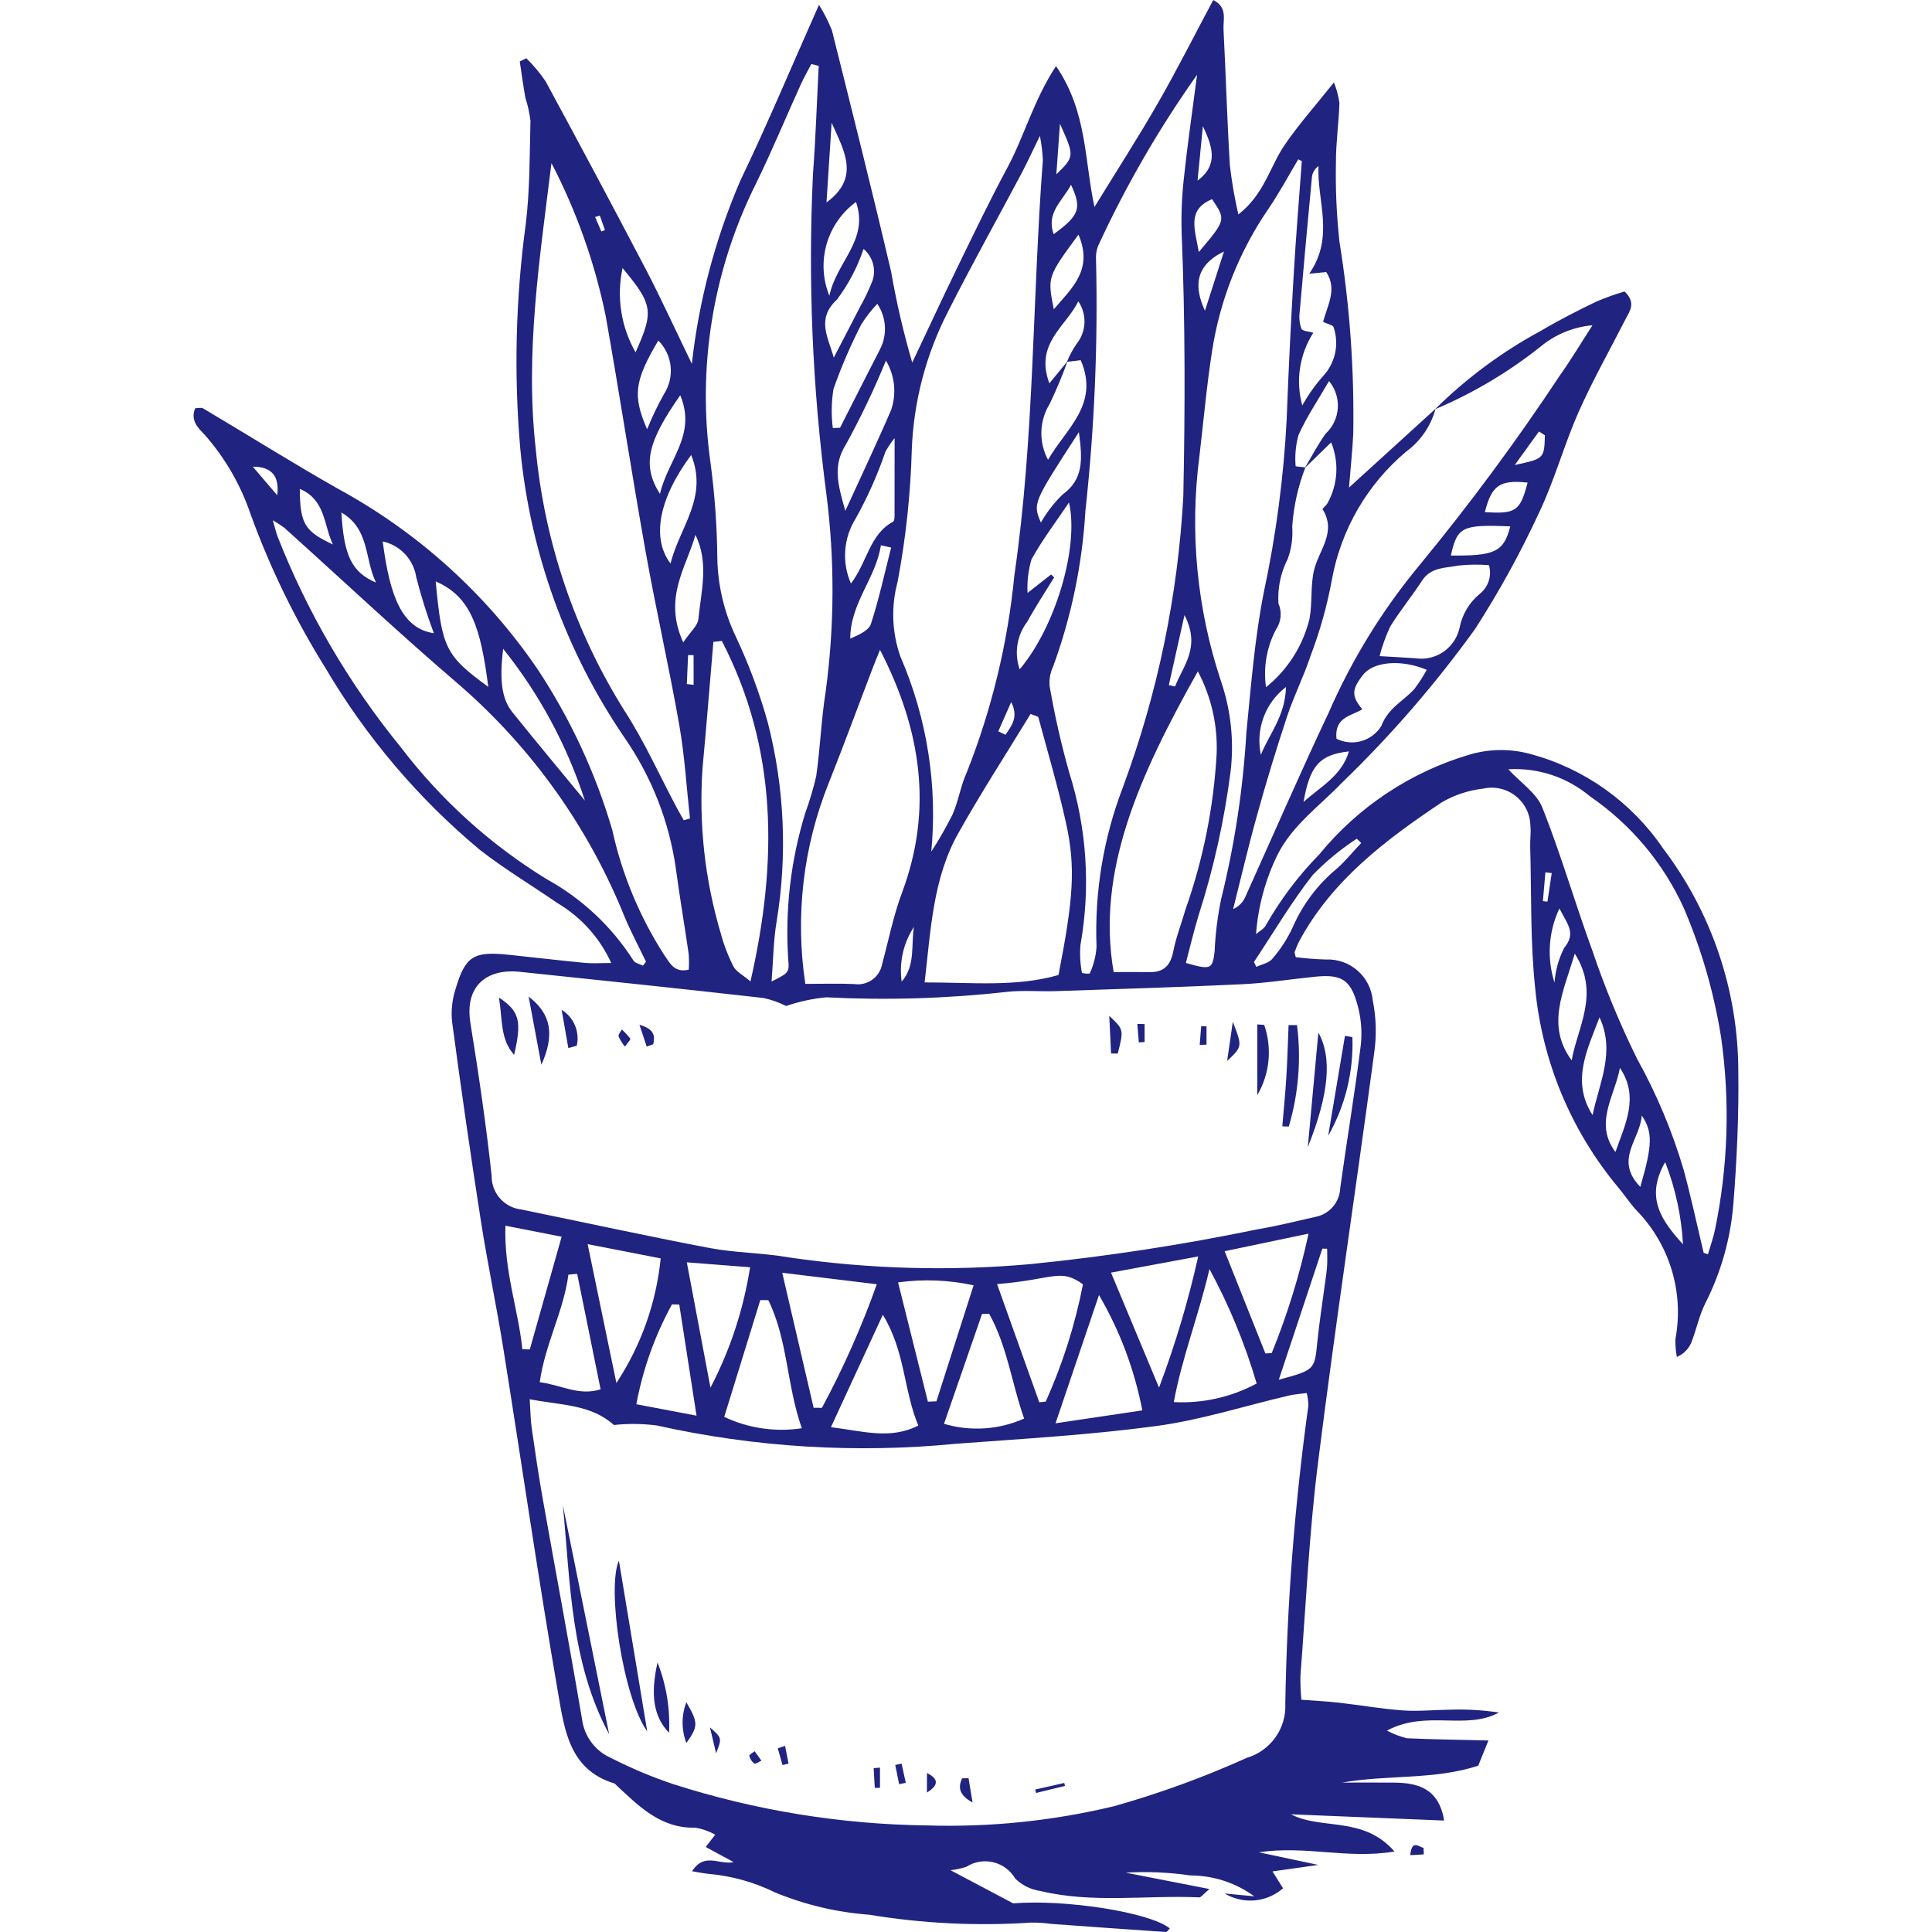 <?xml version="1.0" encoding="UTF-8"?>
<svg width="1200pt" height="1200pt" version="1.1" viewBox="0 0 1200 1200" xmlns="http://www.w3.org/2000/svg">
 <g fill="#202380">
  <path d="m891.33 254.2c19.566-19.371 41.809-35.836 66.055-48.891 10.98-6.512 22.41-12.312 33.902-17.883 5.789-2.473 11.715-4.602 17.754-6.387 7.57 7.246 3.012 12.465 0.305 17.781-9.723 19.086-20.309 37.789-28.961 57.352-9.004 20.367-14.84 42.18-24.43 62.227l-0.004 0.004c-11.562 25.008-24.859 49.184-39.789 72.344-24.621 34.164-52.242 66.062-82.535 95.316-13.871 14.465-30.773 26.27-40.172 44.883v0.004c-7.527 15.426-12.043 32.145-13.305 49.262 2.125-1.898 5.148-3.387 6.234-5.762 9.07-15.922 20.152-30.609 32.98-43.695 24.184-29.578 56.707-51.195 93.34-62.039 12.371-3.66 25.516-3.789 37.957-0.375 33.477 9.035 62.613 29.758 82.137 58.414 30.309 39.82 46.777 88.453 46.895 138.5 0.383 27.508-0.902 55.121-3.07 82.555-1.723 21.457-7.621 42.371-17.371 61.562-3.824 7.586-5.527 16.215-8.625 24.203v-0.004c-1.66 4.184-4.941 7.516-9.098 9.242-0.719-3.688-1.012-7.445-0.875-11.203 5.398-28.914-3.586-58.645-24.094-79.734-4.188-4.441-7.527-9.676-11.461-14.375v0.004c-29.277-35.074-47.25-78.191-51.559-123.68-3.137-29.141-2.258-58.719-3.113-88.105-0.125-4.281 0.613-8.629 0.129-12.852l0.004 0.004c-0.125-7.219-3.488-13.996-9.156-18.465-5.668-4.469-13.047-6.152-20.094-4.59-9.129 1.031-17.941 3.949-25.883 8.57-34.719 23.266-68.059 48.27-88.504 86.293-1.082 2.156-2.012 4.383-2.789 6.664-0.172 0.465 0.227 1.145 0.695 3.16v0.004c6.207 0.801 12.445 1.289 18.699 1.457 7.184-0.32 14.211 2.133 19.633 6.859 5.418 4.723 8.812 11.348 9.477 18.508 2.16 10.789 2.457 21.867 0.879 32.758-11.426 85.039-24.277 169.89-34.949 255.02-5.481 43.707-7.438 87.855-10.855 131.81-0.066 4.945 0.129 9.891 0.586 14.816 7.934 0.605 15.602 0.957 23.215 1.82 13.258 1.5 26.438 3.848 39.727 4.809 9.672 0.703 19.461-0.336 29.203-0.441 10.23-0.352 20.473 0.234 30.594 1.75-20.723 11.273-44.957-1.875-69.59 11.223v0.004c3.934 2.106 8.117 3.711 12.453 4.769 16.359 0.73 32.738 0.941 50.586 1.367l-6.336 15.66c-27.18 8.949-56.25 5.496-84.555 10.5 10.789 0 21.578-0.082 32.367 0.02 15.004 0.145 27.727 3.715 31.02 23.559l-95.137-3.875c19.188 9.965 44.75 0.746 64.301 23.09-29.371 4.938-54.828-3.906-84.301 0.504l36.953 7.836c-10.832 1.535-19.199 2.723-28.434 4.035l6.547 10.48-0.004-0.004c-4.918 4.312-11.078 6.949-17.594 7.531-6.516 0.578-13.047-0.926-18.652-4.301l18.387 1.758c-11.512-8.402-25.395-12.941-39.648-12.961-13.316-1.945-26.797-2.527-40.23-1.734 16.402 3.207 32.809 6.41 51.996 10.16-3.93 3.328-5.148 5.242-6.281 5.191-32.852-1.484-66.004 3.859-98.535-3.93-5.926-0.832-11.43-3.523-15.727-7.684-2.965-5.121-7.894-8.801-13.645-10.191s-11.82-0.371-16.797 2.828c-3.184 1.043-6.469 1.75-9.801 2.109l38.918 20.586c32.16-2.598 84.727 5.406 97.289 15.574-0.824 0.773-1.699 2.266-2.469 2.215-23.695-1.582-47.383-3.312-71.07-5.019-4.234-0.609-8.508-0.883-12.789-0.816-33.531 2.227-67.211 0.582-100.37-4.891-20.125-1.48-39.887-6.164-58.539-13.871-12.984-6.379-27.043-10.285-41.453-11.52-2.953-0.324-5.879-0.934-10.027-1.609 7.621-12.02 16.828-3.785 25.816-5.676l-17.348-9.398 5.914-7.644-0.004-0.004c-3.801-2.125-7.934-3.59-12.223-4.34-21.578 0.605-35.09-13.254-49.152-26.324-0.449-0.418-0.848-1.039-1.379-1.199-27.781-8.371-30.922-33.387-34.773-55.648-12.332-71.258-22.652-142.86-34.07-214.28-4.25-26.594-9.848-52.973-13.992-79.578-6.41-41.148-12.367-82.367-17.875-123.65-0.68-6.695 0.02-13.461 2.055-19.875 6.148-20.848 11.23-23.902 33.078-21.629 15.824 1.648 31.629 3.523 47.465 5.051 4.66 0.449 9.402 0.07 16.277 0.07l-0.004-0.004c-7.074-15.547-18.754-28.547-33.453-37.242-16.113-11.113-33.016-21.195-48.398-33.23v-0.004c-38.129-31.855-70.504-70.027-95.715-112.84-18.816-30.176-34.414-62.242-46.531-95.676-6.125-18.051-15.762-34.711-28.359-49.016-3.773-4.078-9.203-8.633-5.973-16.574 1.688 0 3.707-0.629 4.926 0.094 27.895 16.559 55.391 33.816 83.594 49.824h0.004c49.793 27.027 92.41 65.562 124.3 112.39 20.301 30.738 35.891 64.34 46.25 99.688 6.059 27.574 16.98 53.848 32.25 77.598 3.519 4.758 5.859 11.219 15.254 9.141v-0.004c0.211-3.297 0.191-6.609-0.07-9.906-2.535-17.582-5.559-35.098-7.914-52.703h0.004c-4.137-29.266-15.059-57.156-31.891-81.449-36.434-53.422-58.723-115.21-64.781-179.59-4.023-46.438-2.883-93.184 3.394-139.37 2.602-21.223 2.406-42.809 2.938-64.242h-0.004c-0.59-4.848-1.645-9.625-3.148-14.27-1.34-7.492-2.348-15.047-3.496-22.574l4.055-2.008c4.469 4.344 8.48 9.137 11.977 14.297 20.973 38.672 41.672 77.492 62.102 116.46 9.484 18.148 17.969 36.816 28.746 59.035 4.371-39.227 14.531-77.594 30.148-113.84 16.582-34.461 31.324-69.805 48.824-109.14 3.148 5.055 5.844 10.383 8.055 15.914 12.465 49.887 25.031 99.754 36.742 149.82 3.309 19.062 7.691 37.922 13.129 56.488 9.512-20.094 18.855-40.27 28.586-60.258 9.914-20.363 19.734-40.797 30.465-60.734 10.527-19.559 16.191-41.652 30.234-63.176 19.461 28.297 17.59 58.52 23.898 87.52 13.609-22.176 27.031-42.957 39.328-64.387 12.02-20.945 22.898-42.543 34.441-64.16 9.043 4.559 6.066 12.125 6.383 18.234 1.461 28.152 2.231 56.344 3.941 84.48v0.004c1.203 10.246 2.965 20.422 5.273 30.48 16.098-12.555 19.559-29.586 28.582-42.914 8.719-12.883 19.215-24.566 30.781-39.105 1.668 4.113 2.816 8.422 3.414 12.824-0.398 12.254-2.195 24.488-2.172 36.727-0.344 16.531 0.395 33.074 2.203 49.512 6.367 39.352 9.23 79.188 8.551 119.05-0.445 10.027-1.551 20.027-2.629 33.523 19.832-18.055 36.785-33.492 53.742-48.93v-0.004c-2.887 10.715-9.348 20.125-18.312 26.664-24.125 20.297-40.41 48.375-46.043 79.395-2.981 16.238-7.445 32.164-13.34 47.582-4.199 12.715-10.328 24.797-14.535 37.508-6.723 20.316-12.949 40.797-18.672 61.441-5.387 19.273-9.918 38.785-14.828 58.191h-0.004c3.66-1.609 6.516-4.629 7.918-8.371 17.117-37.879 33.645-76.031 51.414-113.6h0.004c14.473-33.199 33.57-64.18 56.727-92.023 31.086-37.746 60.176-77.094 87.156-117.88 6.656-9.316 12.512-19.203 19.992-30.77-11.047 0.977-21.594 5.066-30.41 11.797-20.461 16.543-43.141 30.133-67.375 40.379zm-323.25 320.9c-6.879 10.133-9.738 22.465-8.027 34.594 8.84-10.164 5.625-23.141 7.754-34.898 3.422-15.07 6.84-30.141 10.262-45.211h-0.004c4.93-7.602 9.441-15.469 13.52-23.562 3.695-8.281 5.004-17.633 8.738-25.891 15.609-39.297 25.609-80.594 29.703-122.68 12.516-85.48 11.145-172.01 17.707-257.96v0.004c-0.219-5.07-0.836-10.117-1.844-15.09-5.117 10.477-8.102 17.059-11.484 23.43-15.188 28.594-31.008 56.863-45.594 85.754-13.723 26.656-21.402 56.008-22.492 85.973-0.773 27.508-3.727 54.914-8.832 81.957-4.125 15.289-3.492 31.469 1.809 46.395 16.609 38.367 23.172 80.332 19.066 121.94zm94.613-350.35c1.586-3.938 3.602-7.684 6.012-11.176 2.977-3.719 4.684-8.293 4.871-13.051 0.188-4.758-1.152-9.453-3.824-13.395-7.469 15.578-27.25 26.09-17.973 50.969l11.289-13.73c-3.242 9.004-6.941 17.84-11.078 26.469-6.523 10.574-6.922 23.824-1.043 34.766 10.957-19.145 32.242-34.426 20.305-61.883zm153.04-18.094c-8.59 13.406-11.09 29.828-6.879 45.184 3.617-6.457 7.898-12.516 12.785-18.074 3.777-3.992 6.398-8.938 7.582-14.305 1.18-5.367 0.879-10.957-0.875-16.164-0.184-1.379-4.258-2.238-6.527-3.336 2.531-10.211 9.039-20.227 1.914-30.977l-10.535 1.016c15.957-23.039 4.703-45.141 5.754-66.879h0.004c-2.176 1.539-3.641 3.891-4.055 6.527-2.652 27.883-5.184 55.781-7.594 83.688v-0.004c-0.535 3.617-0.207 7.309 0.965 10.77 0.715 1.625 4.863 1.75 7.461 2.555zm-5.305 84.027c4.301-7.144 8.125-14.637 13-21.363h0.004c4.441-4.152 7.125-9.844 7.508-15.91 0.383-6.07-1.566-12.055-5.449-16.73-6.602 11.395-13.742 21.961-18.93 33.414-1.777 6.324-2.391 12.922-1.816 19.469-0.008 0.16 3.953 0.48 6.066 0.73v-0.004c-4.555 11.754-7.312 24.121-8.184 36.695 0.508 6.844-0.445 13.719-2.793 20.168-4.371 8.543-6.363 18.105-5.773 27.684 2.289 5.254 1.738 11.312-1.469 16.066-5.832 11.027-8.02 23.613-6.254 35.961 13.453-10.828 22.957-25.797 27.035-42.578 1.855-9.93 0.473-20.531 2.84-30.273 3.027-12.453 14.129-23.477 5.297-37.684-0.277-0.449 2.25-2.344 3.031-3.797v-0.004c6.457-11.582 7.293-25.477 2.266-37.754-5.41 5.258-10.891 10.578-16.375 15.91zm1.184 574.55c-4.258 0.59-7.766 0.797-11.141 1.59-27.398 6.414-54.473 15.16-82.227 18.898-41.164 5.547-82.781 7.906-124.25 11.012-62.254 6.086-125.08 2.25-186.13-11.367-8.824-1.121-17.746-1.215-26.594-0.281-14.121-12.805-32.617-12.227-52.254-15.988 0.492 7.438 0.504 12.781 1.258 18.023 2.086 14.555 4.223 29.113 6.789 43.59 8.113 45.766 16.73 91.449 24.469 137.28l0.004-0.004c1.402 10.527 8.172 19.566 17.875 23.879 12.555 6.41 25.566 11.879 38.93 16.359 50.832 16.266 103.8 24.887 157.16 25.578 39.176 1.234 78.344-2.781 116.46-11.938 28.199-7.949 55.77-17.992 82.473-30.051 7.176-2.125 13.43-6.598 17.762-12.699 4.332-6.106 6.488-13.484 6.125-20.961 1.027-61.898 5.812-123.68 14.32-185-0.008-2.668-0.352-5.328-1.023-7.914zm-323.36-240.39c-4.473-2.273-9.223-3.949-14.133-4.981-50.461-5.691-100.96-11.016-151.48-16.277-19.086-1.988-34.355 7.746-30.438 31.977 5.09 31.434 9.75 62.977 13.156 94.625h0.004c-0.102 5.18 1.734 10.215 5.148 14.109 3.418 3.894 8.168 6.375 13.32 6.945 38.992 7.973 77.871 16.512 116.97 23.926 16.18 3.07 32.957 2.953 49.188 5.824l-0.004 0.004c49.668 7.246 100.02 8.645 150.01 4.172 47.438-4.758 94.594-11.992 141.28-21.668 11.973-1.973 23.777-5 35.637-7.648v-0.004c4.254-0.777 8.113-2.984 10.938-6.258 2.828-3.273 4.449-7.414 4.598-11.734 4.125-29.703 9.117-59.293 12.816-89.047v-0.004c0.875-8.512 0.094-17.113-2.293-25.332-4.207-15.117-10.09-18.398-25.816-16.848-15.203 1.5-30.348 3.973-45.582 4.699-38.5 1.832-77.035 2.981-115.56 4.273-10.406 0.352-20.938-0.672-31.227 0.531-37.055 4.125-74.379 5.234-111.61 3.32-8.488 0.828-16.848 2.641-24.918 5.394zm20.27-583.91-4.586-1.164c-2.188 4.207-4.57 8.324-6.527 12.633-9.348 20.609-18.008 41.547-27.953 61.855l-0.004 0.004c-26.648 53.43-36.48 113.68-28.195 172.81 2.703 20.023 4.133 40.203 4.293 60.41 0.418 16.527 4.293 32.785 11.375 47.723 8.094 17.133 14.734 34.914 19.855 53.156 10.48 40.535 12.379 82.812 5.574 124.12-1.988 11.715-2.055 23.754-3.125 37.164 10.422-5.305 11.191-5.383 10.348-13.887-2.023-30.637 1.559-61.383 10.57-90.73 2.707-7.453 4.977-15.059 6.797-22.773 2.512-17.516 3.133-35.312 5.902-52.777 5.508-40.75 5.644-82.043 0.406-122.83-8.645-65.695-11.43-132.03-8.316-198.22 1.672-22.465 2.418-45 3.586-67.5zm235.02 5.469c-23.715 33.469-44.293 69.055-61.473 106.3-1.102 2.816-1.547 5.848-1.301 8.859 1.242 52.004-0.961 104.04-6.602 155.75-1.934 33.039-8.691 65.621-20.051 96.707-1.836 3.836-2.578 8.105-2.141 12.336 3.121 18.07 7.184 35.961 12.172 53.609 10.918 34.578 13.301 71.289 6.945 106.99-0.477 5.777-0.164 11.59 0.926 17.281 1.559 0.492 3.207 0.641 4.832 0.43 2.418-5.242 3.856-10.883 4.234-16.645-1.305-33.777 4.266-67.469 16.367-99.031 21.5-57.961 34.152-118.82 37.523-180.55 1.141-54.562 1.234-108.93-1.02-163.4-0.371-11.582 0.102-23.176 1.418-34.691 2.109-20.023 5.051-39.961 8.168-63.945zm-401.02 54.883c-7.293 59.301-16.465 117.95-9.777 177.44 5.441 58.07 24.477 114.05 55.559 163.4 12.188 18.879 21.43 39.656 32.031 59.559 1.398 2.625 2.91 5.188 4.371 7.777l3.844-1.09c-2.137-19.328-3.262-38.836-6.625-57.949-6.352-36.117-14.512-71.914-20.957-108.02-8.707-48.754-16.141-97.738-24.824-146.5v0.008c-6.805-32.938-18.117-64.781-33.621-94.625zm466.07-1.242-2.223-1.09c-6.144 10.281-11.805 20.898-18.531 30.781-18.086 26.34-30.027 56.406-34.945 87.98-3.406 21.77-5.352 43.77-7.914 65.672-6.141 46.902-1.586 94.586 13.32 139.48 6.203 18.023 8.273 37.211 6.066 56.145-3.883 30.367-10.539 60.316-19.883 89.469-3.008 9.797-5.312 19.805-7.918 29.637 15.438 4.398 16.488 3.957 17.824-6.859h0.004c0.492-11.004 1.852-21.957 4.062-32.75 8.402-33.891 13.652-68.488 15.684-103.35 2.906-29.234 5.176-58.703 10.871-87.445 7.562-35.312 12.301-71.172 14.168-107.24 1.109-29.945 2.613-59.875 4.352-89.789 1.367-23.566 3.352-47.102 5.062-70.648zm249.59 678.12 2.66 0.871c1.484-5.117 3.316-10.164 4.394-15.363 8.082-39.086 9.387-79.27 3.859-118.79-4.363-27.766-12.152-54.883-23.188-80.734-12.742-28.055-32.906-52.09-58.316-69.516-14.145-11.902-32.316-17.922-50.77-16.812 7.594 8.254 17.586 14.766 21.184 23.82 11.504 28.934 20.129 58.996 30.848 88.262l0.004-0.004c7.793 23.133 17.113 45.723 27.898 67.621 12.188 21.91 21.918 45.102 29.012 69.148 4.621 17.035 8.309 34.324 12.414 51.5zm-658.84-178.37 1.898-2.449c-4.438-9.25-9.258-18.336-13.254-27.773l0.004-0.004c-22.23-55.281-57.23-104.52-102.13-143.68-37.168-31.742-72.801-65.289-109.15-97.992v-0.004c-2.332-1.723-4.762-3.309-7.277-4.754 1.59 5.481 2.098 7.781 2.914 9.969 18.57 47.324 44.375 91.477 76.5 130.88 24.863 32.684 55.562 60.477 90.551 81.98 21.969 12.078 40.555 29.484 54.043 50.617 1.004 1.656 3.894 2.164 5.906 3.207zm174.95 10.414c29.266-0.074 56.766 2.969 83.156-4.609 9.289-47.527 10.75-66.984 4.629-94.629-4.875-21.996-11.273-43.656-17.129-65.43-0.168-0.621-1.828-0.84-4.84-2.106-14.93 24.508-30.77 48.926-44.98 74.258-15.633 27.875-16.949 59.262-20.836 92.516zm-74.094 0.906c10.969 0 20.672-0.355 30.34 0.102 3.981 0.602 8.035-0.387 11.297-2.75 3.258-2.363 5.457-5.91 6.125-9.879 3.992-14.727 6.949-29.844 12.273-44.07 19.473-52.066 11.82-101.39-13.641-150.88-1.832 4.531-3.231 7.828-4.504 11.168-9.129 23.906-17.945 47.934-27.406 71.707h-0.004c-15.852 39.5-20.852 82.52-14.48 124.6zm191.51-7.34c7.945 0 15.176-0.098 22.406 0.023 8.906 0.148 12.938-4.305 14.633-12.926 1.754-8.914 5.152-17.5 7.676-26.273v0.004c10.969-31.113 17.453-63.629 19.262-96.57 0.652-17.746-3.375-35.348-11.68-51.039-36.805 65.406-63.102 124.46-52.297 186.78zm-243.36-205.68-5.258 0.586c-2.223 26.023-4.277 52.066-6.715 78.074-2.449 34.805 1.398 69.77 11.367 103.21 1.91 7.074 4.555 13.926 7.894 20.445 1.582 3.078 5.512 4.953 10.496 9.16 17.082-74.84 16.73-144.69-17.785-211.47zm57.004 476.3 5.168 0.035v-0.004c13.293-24.684 24.688-50.344 34.086-76.758-20.406-2.477-38.301-4.652-58.754-7.137zm113.95-76.824 26.215 73.426 4.004-0.43v-0.004c10.48-23.316 18.242-47.758 23.129-72.848-14.184-10.297-18.18-2.934-53.352-0.148zm161.23 61.754c-7.242-24.668-17.07-48.5-29.32-71.098-6.926 29.664-16.965 54.637-22.156 82.641v-0.004c17.891 0.941 35.699-3.051 51.477-11.539zm76.348-451.79c9.289 0.551 15.781 0.883 22.266 1.332 6.109 0.914 12.336-0.523 17.426-4.027 5.086-3.5 8.652-8.805 9.98-14.84 1.594-8.289 6.035-15.762 12.551-21.129 2.617-2.066 4.559-4.863 5.578-8.039 1.023-3.176 1.074-6.582 0.152-9.789-6.305-0.516-12.648-0.438-18.941 0.23-7.977 1.605-17.094 0.832-22.621 9.363-6.273 9.68-13.664 18.641-19.723 28.441-2.809 5.926-5.039 12.105-6.668 18.457zm-147.36 468.48c-4.859-25.23-13.961-49.449-26.918-71.637-9.328 27.52-17.582 51.879-26.996 79.66 19.375-2.883 35.758-5.32 53.914-8.023zm-232.3-68.457-4.977-0.062-22.418 72.566v0.004c15.004 7.094 31.785 9.547 48.195 7.051-9.457-26.844-8.664-54.867-20.801-79.559zm-112.23-34.797 17.859 86.246c15.297-23.195 24.742-49.75 27.52-77.395-14.465-2.82-27.98-5.457-45.379-8.852zm325.08 17.695c9.902 23.707 19.27 46.129 29.828 71.398h0.004c10.023-26.543 18.156-53.766 24.332-81.461zm-141.73 26.168c-11.336 24.551-21.48 46.516-32.25 69.844 19.57 2.289 36.598 7.949 54.289-1.031-9.207-21.969-8.066-46-22.039-68.812zm66.047-0.629-4.434 0.156-23.617 68.203v0.004c16.445 4.883 34.094 3.727 49.766-3.258-7.617-21.508-10.41-44.758-21.715-65.105zm146.26-38.84 25.305 63.504 3.945-0.238v0.004c9.758-24.02 17.41-48.844 22.867-74.191zm-184.32 93.457 5.297-0.227 23.105-72.047c-15.41-3.367-31.297-3.981-46.926-1.809zm-149.74-86.559c5.285 28.016 9.988 52.934 14.691 77.855h0.004c12.234-23.414 20.543-48.676 24.602-74.781zm-77.738-15.918-34.926-6.824c-0.949 28.41 8.02 52.027 10.508 76.719l4.644 0.117zm9.645 23.09-5.453 0.477c-2.945 22.641-14.453 42.988-17.809 66.805 13.508 1.727 24.191 8.688 37.809 4.426zm63.414 19.082-4.523-0.148c-10.641 19.367-18.113 40.309-22.141 62.039l37.383 7.098zm230.94-453.49 1.906 1.82c-5.586 9.141-11.531 18.09-16.672 27.473-6.469 8.453-8.254 19.59-4.754 29.641 21.98-25.953 37.047-75.652 30.645-103.65-8.266 12.289-16.711 23.355-23.34 35.418h0.004c-1.957 6.738-2.773 13.754-2.414 20.762zm177.26 102.03-0.004-0.004c4.781 2.398 10.281 2.922 15.43 1.469 5.144-1.453 9.559-4.773 12.383-9.312 4.406-11.551 13.945-15.535 20.73-23.242v-0.004c2.801-3.707 5.309-7.629 7.496-11.73-16.109-6.723-33.121-5.062-39.535 3.141-7.125 9.117-7.273 13.207-0.457 21.387-6.711 4.199-17.445 4.707-16.047 18.293zm-301.57-96.398c10.215-13.426 11.539-30.555 26.141-38.379 0.727-0.387 0.93-2.234 0.938-3.402 0.059-15.406 0.039-30.816 0.039-48.566-2.109 2.648-4.008 5.457-5.676 8.402-4.902 14.336-11.074 28.211-18.438 41.453-7.672 12.156-8.797 27.336-3.004 40.492zm-165.25 134.83c-11.066-34.254-28.27-66.211-50.773-94.309-2.394 19.598-0.875 31.152 5.707 39.359 14.816 18.48 30.02 36.652 45.066 54.949zm161.75-179.96c10.656-23.348 19.996-42.949 28.535-62.898 3.367-10.152 2.164-21.27-3.301-30.465-7.297 17.859-15.609 35.281-24.906 52.184-8.32 13.336-4.984 24.602-0.328 41.18zm-254.43 43.801c3.898 41.637 6.082 46.008 32.668 65.535-4.758-37.172-10.91-56.148-32.668-65.535zm246.67-95.238 4.488-0.188c8.242-16.211 16.418-32.457 24.754-48.617v-0.004c2.312-4.434 3.383-9.406 3.098-14.398-0.285-4.992-1.914-9.812-4.715-13.953-3.731 3.914-7.062 8.191-9.941 12.77-6.652 12.965-12.422 26.363-17.266 40.109-1.32 8.027-1.461 16.207-0.418 24.281zm277 591.1c22.426-6.09 22.207-6.109 23.945-23.535 1.207-12.09 3.137-24.109 4.731-36.16 0.477-3.617 1.09-7.227 1.32-10.859 0.227-3.59 0.051-7.207 0.051-10.812l-2.992-0.082zm-276.42-634.85c5.461-10.523 10.973-21.023 16.363-31.586h-0.004c2.996-5.281 5.602-10.773 7.793-16.438 1.082-3.445 1.129-7.133 0.125-10.598-1-3.469-3.004-6.566-5.758-8.902-3.793 11.312-9.375 21.941-16.539 31.48-13.012 12.047-5.426 23.324-1.98 36.043zm-88.562 60.469c-20.07 27.004-24.824 51.664-12.812 67.434 5.418-22.359 23.551-40.875 12.812-67.434zm-191.59 53.691c4.387 34.262 12.082 54.102 31.754 57.008v-0.004c-4.273-11.391-7.922-23.004-10.926-34.793-0.816-5.375-3.246-10.375-6.965-14.34-3.719-3.969-8.555-6.715-13.863-7.875zm194.22-4.086c-5.59 20.203-20.207 39.035-7.57 66.773 4.418-6.543 9-10.305 9.414-14.477 1.707-17.32 6.707-34.824-1.844-52.301zm544.27 326.41c3.664-20.918 17.727-41.422 1.922-66.301-7.106 23.957-17.914 44.59-1.922 66.301zm-553.68-413.11c-20.445 29.066-23.844 43.551-12.605 61.281 4.848-21.316 22.918-36.465 12.605-61.281zm356.35 351.99 1.43 3.062c3.387-1.613 7.824-2.379 9.949-5.012 5.188-5.984 9.496-12.672 12.801-19.871 6.109-13.957 15.398-26.293 27.129-36.012 5.523-4.887 10.227-10.695 15.301-16.086l-2.762-2.629 0.004-0.004c-9.973 6.5-19.184 14.098-27.465 22.645-13.324 17.031-24.387 35.84-36.387 53.906zm214.62 34.391c-7.387 19.734-17.922 39.461-4.32 60.746 4.156-19.977 14.289-39.367 4.32-60.746zm-461.81-506.42c-8.855 6.481-15.297 15.73-18.293 26.289-2.996 10.559-2.379 21.816 1.754 31.98 4.406-21.332 24.77-34.516 16.539-58.27zm-122.79 86.047c-14.926 25.262-16.012 34.148-6.969 55.113 3.031-7.465 6.512-14.738 10.43-21.777 3.336-5.109 4.812-11.211 4.184-17.281-0.629-6.07-3.328-11.738-7.644-16.055zm-22.199-45.027c-3.875 17.848-0.996 36.5 8.078 52.348 11.426-25.531 10.805-29.559-8.078-52.348zm619.46 496.8c-3.176 17.508-16.234 34.34-2.769 52.262 5.981-17.207 15.004-34.16 2.769-52.262zm-452.64-323.2-6.383-1.402c-3.031 20.379-19.07 36.012-19.016 57.98 5.422-2.367 11.504-5.012 12.855-9.184 5.023-15.523 8.492-31.555 12.543-47.395zm116.61-71.672c-28.66 44.16-28.66 44.16-23.609 56.152l0.004 0.004c3.637-6.391 8.152-12.234 13.422-17.363 13.156-9.551 12.457-21.887 10.184-38.789zm267.94 58.547c-29.961-1.297-32.945 0.234-36.898 18.082 27.387 0.281 32.793-2.207 36.898-18.082zm-268.2-181.22c-19.316 26.258-19.316 26.258-15.328 46.367 11.434-13.379 24.621-24.668 15.328-46.367zm-156.5-20.008c21.328-15.613 10.621-32.582 3.176-49.5zm531.99 647.16c-0.969-17.508-4.707-34.754-11.074-51.094-12.441 21.707-2.758 35.887 11.074 51.094zm-833.29-454.57c1.496 26.789 6.43 37.117 21.504 43.547-7.289-14.941-3.789-33.184-21.504-43.547zm806.76 418.89c7.551-26.07 7.844-34.125 0.902-44.352-1.023 15.184-17.297 27.273-0.902 44.352zm-69.996-437.46c-17.402-1.84-22.324 1.773-26.566 18.336 19.203 1.242 21.922-0.527 26.566-18.336zm-139.18 198.39c10.324-9.426 23.633-16.047 28.215-31.441-18.191 2.055-24.273 8.746-28.215 31.441zm-623.44-194.49c0.152 21.652 2.957 26.316 20.574 34.531-5.875-12.422-4.531-27.723-20.574-34.531zm779.32 306.66c0.559-7.488 2.59-14.789 5.977-21.488 7.641-9.285 2.094-14.668-2.918-24.578v-0.004c-6.809 14.418-7.902 30.879-3.059 46.07zm-220.95-453.74c16.918-20.004 16.918-20.004 8.266-32.863-15.973 6.66-10.535 18.871-8.266 32.863zm-90.094-11.121c16.004-11.758 17.586-16.023 10.746-30.691-5.262 10.078-15.637 17.359-10.746 30.695zm128.68 323.41c4.977-12.801 15.113-23.797 15.59-42.148v0.004c-6.332 4.82-11.16 11.344-13.918 18.809-2.762 7.465-3.34 15.559-1.672 23.34zm-34.746-275.83 11.816-36.816c-18.234 8.824-18.586 22.023-11.816 36.816zm-12.707 189.01-9.727 43.492 3.879 0.848c4.879-12.816 16.199-24.266 5.848-44.34zm11.406-303.69-3.289 33.82c13.5-9.965 8.93-21.844 3.293-33.816zm-91.004 29.973c11.328-11.188 11.328-11.188 2.25-31.484zm303.45 162.03-3.668-2.352-15.066 20.836c18.32-3.969 18.32-3.969 18.734-18.48zm-787.37 37.277c1.457-11.465-3.078-17.82-15.16-17.758zm447.87 146.61 4.445 2.144c3.856-5.66 8.324-11.074 3.551-20.316zm343.75 88.051-3.938-0.477-1.551 17.891 2.82 0.324zm-537.22-117.43 4.223 0.496-0.004-18.406-3.422-0.078zm-54.008-290.91-2.953 0.84 3.867 8.98 2.254-0.855z"/>
  <path d="m884.35 1151.8-8.426 0.469c1.008-9.801 5.102-5.309 8.27-4.484z"/>
  <path d="m349.61 934.87 28.766 142.34c-24.059-44.629-24.09-94.355-28.766-142.34z"/>
  <path d="m402.01 1075.4c-15-20.906-25.238-88.918-17.598-106.09 5.656 34.094 11.336 68.324 17.598 106.09z"/>
  <path d="m408.41 1032.6c5.457 13.879 7.894 28.758 7.152 43.652-9.383-9.629-11.828-23.098-7.152-43.652z"/>
  <path d="m426.31 1082.6c-3.106-8.145-3.109-17.148-0.004-25.293 7.453 12.77 7.43 14.914 0.004 25.293z"/>
  <path d="m643 1111.5 18.039-4.082 0.422 1.852-17.98 4.359z"/>
  <path d="m601.59 1104.5 2.488 15.086c-8.953-4.992-8.777-9.711-6.547-15.035z"/>
  <path d="m558.47 1108.2-2.414-11.934 3.941-0.844 2.59 11.883z"/>
  <path d="m546.57 1097.9v12.539l-3.223 0.059-0.699-12.281z"/>
  <path d="m444.79 1089-3.82-16.078c7.492 6.613 7.492 6.613 3.82 16.078z"/>
  <path d="m575.74 1113.4v-12.16c8.078 4.035 6.625 7.988 0 12.16z"/>
  <path d="m487.62 1084.4 2.164 11.016-3.754 0.879-2.941-10.406z"/>
  <path d="m472.93 1093.6c-1.543 0.652-3.68 2.25-4.473 1.746-1.551-1.207-2.625-2.918-3.043-4.836-0.152-0.617 2.141-1.84 3.312-2.785z"/>
  <path d="m805.6 636.73c2.672 21.133 0.934 42.586-5.109 63.008l-4.027-0.156c0.855-10.211 1.883-20.41 2.512-30.637 0.66-10.738 0.941-21.5 1.387-32.25z"/>
  <path d="m818.86 641.34c8.57 15.281 6.758 37.957-6.555 71.16z"/>
  <path d="m840 644.18c0.773 21.441-4.441 42.672-15.059 61.312 3.477-20.695 6.957-41.395 10.434-62.09z"/>
  <path d="m328.34 619c14.148 10.875 16.25 23.766 7.914 42.352z"/>
  <path d="m785.21 636.59c5.035 14.469 3.465 30.418-4.293 43.633v-43.953z"/>
  <path d="m309.91 619.61c12.957 8.547 14.238 14.824 9.414 35.605-8.777-10.039-7.09-21.547-9.414-35.605z"/>
  <path d="m690.09 654.32-1.098-23.34c9.035 8.508 9.035 8.508 5.269 23.426z"/>
  <path d="m762.2 658.98 3.523-24.324c6.027 15.422 5.871 15.418-3.523 24.324z"/>
  <path d="m353 650.94-4.156-23.719v0.004c3.695 2.269 6.586 5.641 8.273 9.637s2.082 8.418 1.133 12.648z"/>
  <path d="m745.15 649.01 0.93-11.633 3.301 0.105v11.352z"/>
  <path d="m401.67 650.03-4.481-13.516c9.602 2.75 9.582 7.18 8.57 12.074z"/>
  <path d="m710.93 636.07v11.152l-3.59 0.242-0.93-11.508z"/>
  <path d="m388.17 650.07c-1.617-1.914-2.953-4.051-3.961-6.348-0.297-1.188 1.277-2.84 2.012-4.285 1.938 1.742 3.703 3.668 5.277 5.742 0.32 0.492-1.629 2.461-3.328 4.891z"/>
 </g>
</svg>
